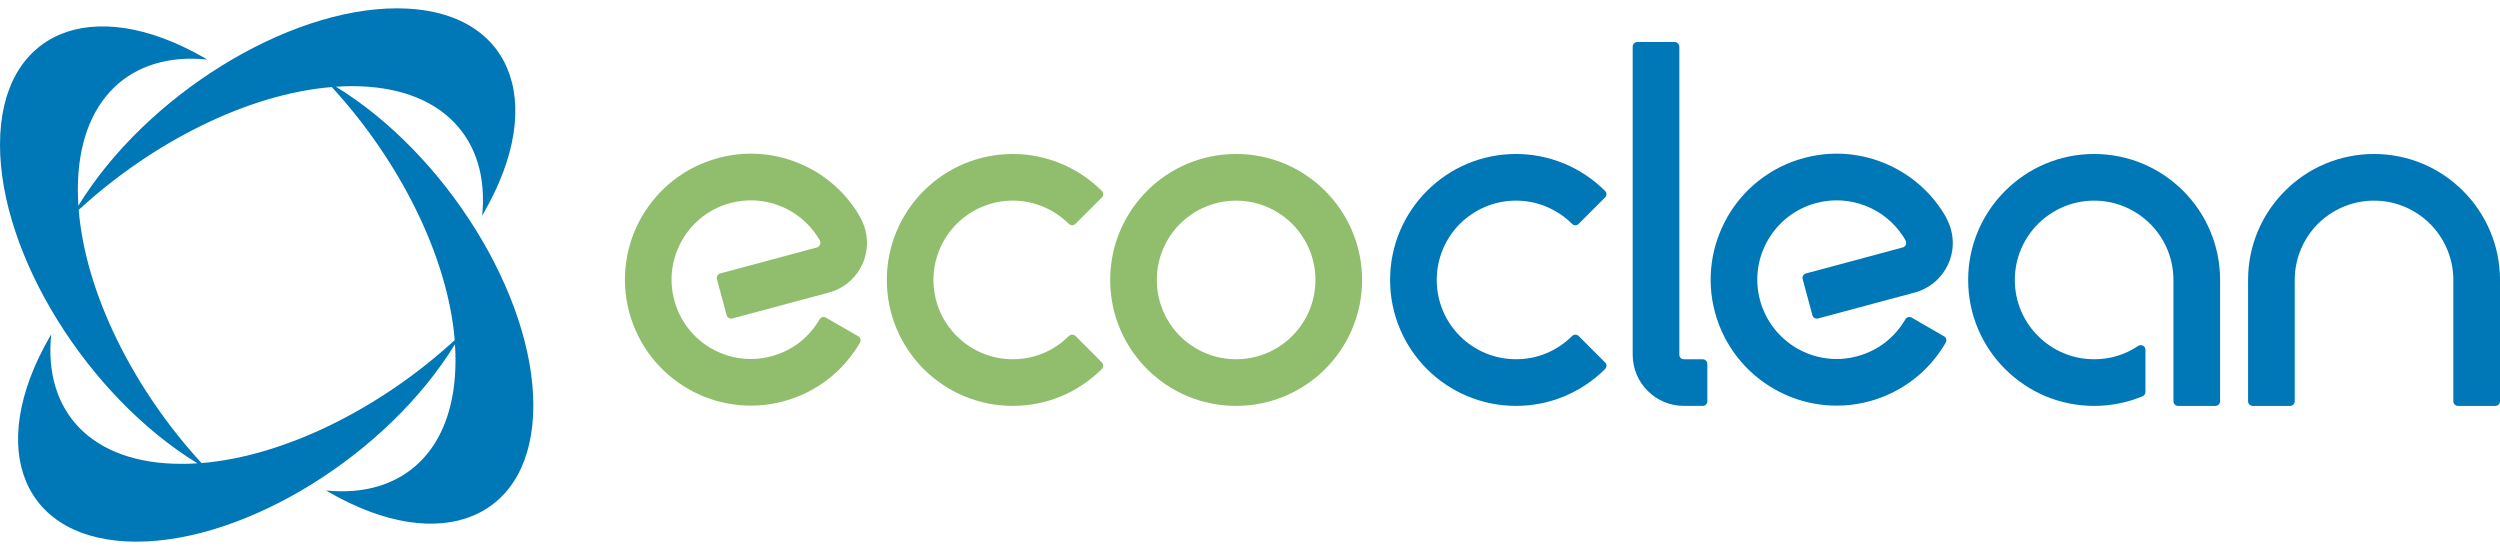 <?xml version="1.0" encoding="UTF-8"?> <!-- Generator: Adobe Illustrator 16.0.0, SVG Export Plug-In . SVG Version: 6.00 Build 0) --> <svg xmlns="http://www.w3.org/2000/svg" xmlns:xlink="http://www.w3.org/1999/xlink" version="1.1" id="Capa_1" x="0px" y="0px" width="300px" height="66px" viewBox="0 0 300 66" xml:space="preserve"> <g> <path fill-rule="evenodd" clip-rule="evenodd" fill="#90BE6D" d="M103.217,32.227c-0.784,1.365-2.094,2.441-3.74,2.877 l-11.599,3.113c-0.302,0.078-0.604-0.102-0.683-0.404l-1.165-4.32c-0.079-0.303,0.101-0.605,0.403-0.684 c3.863-1.041,7.759-2.061,11.622-3.123c0.134-0.033,0.247-0.135,0.313-0.246l0,0c0.067-0.123,0.101-0.27,0.067-0.404l-0.011-0.055 c-0.056-0.191-0.157-0.336-0.291-0.539l-0.045-0.078l0,0c-1.108-1.702-2.732-2.989-4.59-3.694c-1.803-0.694-3.84-0.84-5.855-0.303 c-2.542,0.683-4.557,2.317-5.777,4.434l0,0c-1.221,2.105-1.635,4.68-0.952,7.221c0.672,2.531,2.307,4.547,4.4,5.768l0.034,0.01 c2.105,1.221,4.68,1.635,7.222,0.951c1.243-0.336,2.374-0.895,3.336-1.633c0.996-0.773,1.825-1.725,2.44-2.801 c0.157-0.268,0.504-0.357,0.762-0.201l3.885,2.24c0.269,0.145,0.357,0.492,0.201,0.762c-0.985,1.701-2.307,3.225-3.885,4.434 c-1.534,1.174-3.314,2.082-5.296,2.607c-4.02,1.074-8.118,0.426-11.465-1.512c-3.347-1.936-5.956-5.15-7.042-9.18 c-1.075-4.008-0.425-8.084,1.489-11.432l0.022-0.033c1.937-3.348,5.15-5.968,9.181-7.042c3.235-0.874,6.516-0.616,9.416,0.526 c2.978,1.164,5.553,3.258,7.289,6.023c0.09,0.146,0.179,0.291,0.258,0.447c0.101,0.18,0.189,0.358,0.269,0.516 c0.078,0.168,0.156,0.347,0.224,0.537s0.135,0.369,0.179,0.549C104.27,29.203,104,30.871,103.217,32.227L103.217,32.227z"></path> <path fill-rule="evenodd" clip-rule="evenodd" fill="#90BE6D" d="M121.533,18.478c2.049,0,3.997,0.414,5.777,1.152 c1.858,0.762,3.516,1.893,4.915,3.281c0.213,0.213,0.213,0.571,0,0.783l-3.168,3.169c-0.225,0.224-0.571,0.224-0.795,0 c-0.885-0.873-1.926-1.579-3.091-2.061c-1.119-0.47-2.351-0.728-3.639-0.728c-2.631,0-5.004,1.075-6.729,2.788 c-1.725,1.724-2.788,4.109-2.788,6.728c0,2.631,1.063,5.016,2.788,6.729c1.725,1.725,4.098,2.789,6.729,2.789 c1.288,0,2.52-0.246,3.639-0.717c1.165-0.48,2.206-1.188,3.091-2.072c0.224-0.211,0.57-0.211,0.795,0l3.168,3.17 c0.213,0.223,0.213,0.57,0,0.795c-1.399,1.389-3.057,2.508-4.915,3.279c-1.78,0.74-3.729,1.143-5.777,1.143 c-4.176,0-7.949-1.691-10.692-4.422c-2.731-2.732-4.422-6.516-4.422-10.693c0-4.164,1.69-7.949,4.422-10.68 C113.584,20.168,117.357,18.478,121.533,18.478L121.533,18.478z"></path> <path fill-rule="evenodd" clip-rule="evenodd" fill="#90BE6D" d="M155.065,26.864c-1.724-1.713-4.108-2.788-6.729-2.788 c-2.631,0-5.016,1.075-6.74,2.788c-1.713,1.724-2.776,4.109-2.776,6.728c0,2.631,1.063,5.016,2.776,6.729 c1.725,1.725,4.109,2.789,6.74,2.789c2.62,0,5.005-1.064,6.729-2.789c1.714-1.713,2.788-4.098,2.788-6.729 C157.854,30.973,156.779,28.588,155.065,26.864L155.065,26.864z M148.337,18.478c4.165,0,7.949,1.69,10.682,4.434 c2.731,2.731,4.434,6.516,4.434,10.68c0,4.178-1.702,7.961-4.434,10.693c-2.732,2.73-6.517,4.422-10.682,4.422 c-4.176,0-7.96-1.691-10.692-4.422c-2.731-2.732-4.422-6.516-4.422-10.693c0-4.164,1.69-7.949,4.422-10.68 C140.377,20.168,144.161,18.478,148.337,18.478L148.337,18.478z"></path> <path fill-rule="evenodd" clip-rule="evenodd" fill="#0077B6" d="M181.925,18.478c2.038,0,3.986,0.414,5.777,1.152 c1.848,0.762,3.517,1.893,4.904,3.281c0.224,0.213,0.224,0.571,0,0.783l-3.169,3.169c-0.212,0.224-0.57,0.224-0.783,0 c-0.885-0.873-1.937-1.579-3.09-2.061c-1.12-0.47-2.352-0.728-3.64-0.728c-2.631,0-5.016,1.075-6.739,2.788 c-1.713,1.724-2.776,4.109-2.776,6.728c0,2.631,1.063,5.016,2.776,6.729c1.724,1.725,4.108,2.789,6.739,2.789 c1.288,0,2.52-0.246,3.64-0.717c1.153-0.48,2.205-1.188,3.09-2.072c0.213-0.211,0.571-0.211,0.783,0l3.169,3.17 c0.224,0.223,0.224,0.57,0,0.795c-1.388,1.389-3.057,2.508-4.904,3.279c-1.791,0.74-3.739,1.143-5.777,1.143 c-4.176,0-7.96-1.691-10.691-4.422c-2.732-2.732-4.423-6.516-4.423-10.693c0-4.164,1.69-7.949,4.423-10.68 C173.965,20.168,177.749,18.478,181.925,18.478L181.925,18.478z"></path> <path fill-rule="evenodd" clip-rule="evenodd" fill="#0077B6" d="M202.078,48.707c-1.702,0-3.246-0.682-4.355-1.803 c-1.119-1.107-1.802-2.654-1.802-4.355V5.602c0-0.302,0.246-0.56,0.56-0.56h4.479c0.302,0,0.56,0.258,0.56,0.56v36.947 c0,0.158,0.056,0.303,0.157,0.404l0,0c0.101,0.1,0.246,0.156,0.402,0.156h2.239c0.303,0,0.56,0.258,0.56,0.559v4.48 c0,0.313-0.257,0.559-0.56,0.559H202.078z"></path> <path fill-rule="evenodd" clip-rule="evenodd" fill="#0077B6" d="M233.506,32.227c-0.783,1.365-2.094,2.441-3.739,2.877 l-11.6,3.113c-0.302,0.078-0.604-0.102-0.683-0.404l-1.164-4.32c-0.079-0.303,0.101-0.605,0.402-0.684 c3.874-1.041,7.759-2.061,11.622-3.123c0.134-0.033,0.246-0.135,0.324-0.246l0,0c0.067-0.123,0.09-0.27,0.056-0.404l-0.011-0.055 c-0.056-0.191-0.156-0.336-0.291-0.539l-0.045-0.078l0,0c-1.108-1.702-2.721-2.989-4.579-3.694 c-1.813-0.694-3.852-0.84-5.867-0.303c-2.53,0.683-4.557,2.317-5.776,4.434l0,0c-1.221,2.105-1.635,4.68-0.952,7.221 c0.683,2.531,2.317,4.547,4.411,5.768l0.022,0.01c2.116,1.221,4.691,1.635,7.222,0.951c1.254-0.336,2.374-0.895,3.336-1.633 c0.997-0.773,1.825-1.725,2.452-2.801c0.146-0.268,0.493-0.357,0.762-0.201l3.874,2.24c0.269,0.145,0.358,0.492,0.201,0.762 c-0.985,1.701-2.295,3.225-3.885,4.434c-1.534,1.174-3.314,2.082-5.284,2.607c-4.031,1.074-8.118,0.426-11.466-1.512 c-3.358-1.936-5.967-5.15-7.054-9.18c-1.074-4.008-0.425-8.084,1.501-11.432l0.011-0.033c1.938-3.348,5.15-5.968,9.181-7.042 c3.236-0.874,6.517-0.616,9.416,0.526c2.979,1.164,5.554,3.258,7.289,6.023c0.09,0.146,0.179,0.291,0.269,0.447 c0.09,0.18,0.18,0.358,0.258,0.516c0.078,0.168,0.157,0.347,0.224,0.537c0.078,0.19,0.135,0.369,0.18,0.549 C234.569,29.203,234.301,30.871,233.506,32.227L233.506,32.227z"></path> <path fill-rule="evenodd" clip-rule="evenodd" fill="#0077B6" d="M251.297,18.478c4.176,0,7.949,1.69,10.692,4.434 c2.731,2.731,4.422,6.516,4.422,10.68v14.557c0,0.313-0.246,0.559-0.56,0.559h-4.479c-0.302,0-0.56-0.246-0.56-0.559V33.592 c0-2.619-1.064-5.004-2.788-6.728c-1.725-1.713-4.098-2.788-6.729-2.788c-2.632,0-5.005,1.075-6.729,2.788 c-1.724,1.724-2.788,4.109-2.788,6.728c0,2.631,1.064,5.016,2.788,6.729c1.725,1.725,4.098,2.789,6.729,2.789 c0.963,0,1.892-0.135,2.766-0.402c0.906-0.27,1.757-0.684,2.519-1.199c0.258-0.168,0.604-0.1,0.784,0.156 c0.056,0.102,0.089,0.203,0.089,0.314l0,0v5.061c0,0.246-0.156,0.447-0.381,0.525c-0.896,0.369-1.836,0.662-2.81,0.852 c-0.963,0.191-1.948,0.291-2.967,0.291c-4.177,0-7.949-1.691-10.682-4.422c-2.743-2.732-4.434-6.516-4.434-10.693 c0-4.164,1.69-7.949,4.434-10.68C243.348,20.168,247.12,18.478,251.297,18.478L251.297,18.478z"></path> <path fill-rule="evenodd" clip-rule="evenodd" fill="#0077B6" d="M284.885,18.478c4.165,0,7.949,1.69,10.682,4.434 c2.731,2.731,4.434,6.516,4.434,10.68v14.557c0,0.313-0.258,0.559-0.561,0.559h-4.478c-0.314,0-0.561-0.246-0.561-0.559V33.592 c0-2.619-1.074-5.004-2.787-6.728c-1.725-1.713-4.109-2.788-6.729-2.788c-2.631,0-5.016,1.075-6.74,2.788 c-1.713,1.724-2.776,4.109-2.776,6.728v14.557c0,0.313-0.258,0.559-0.56,0.559h-4.479c-0.313,0-0.561-0.246-0.561-0.559V33.592 c0-4.164,1.691-7.949,4.423-10.68C276.924,20.168,280.709,18.478,284.885,18.478L284.885,18.478z"></path> </g> <g> <path fill-rule="evenodd" clip-rule="evenodd" fill="#0077B6" d="M47.647,1C34.371,1,17.477,11.528,9.406,24.685 c-0.04-0.646-0.066-1.294-0.066-1.928c0-10.858,6.354-16.551,15.534-15.613c-0.092-0.053-0.198-0.119-0.29-0.172 C11.004-0.862,0,3.788,0,17.367c0,13.275,10.528,30.157,23.685,38.228c-0.646,0.053-1.294,0.065-1.928,0.065 c-10.858,0-16.551-6.339-15.613-15.533c-0.053,0.104-0.119,0.198-0.172,0.291C-1.862,53.996,2.788,65,16.367,65 c13.275,0,30.157-10.527,38.228-23.684c0.053,0.647,0.066,1.293,0.066,1.941c0,10.844-6.34,16.537-15.533,15.601 c0.105,0.065,0.197,0.118,0.29,0.17C52.997,66.876,64,62.214,64,48.647c0-13.276-10.527-30.171-23.685-38.242 c0.647-0.04,1.294-0.066,1.942-0.066c10.844,0,16.538,6.354,15.601,15.534c0.066-0.092,0.118-0.198,0.172-0.291 C65.875,12.004,61.213,1,47.647,1L47.647,1z M9.445,25.187c8.864-8.15,20.329-13.922,30.369-14.741 c8.15,8.863,13.922,20.33,14.754,30.368c-8.863,8.15-20.343,13.923-30.381,14.755C16.037,46.705,10.264,35.227,9.445,25.187 L9.445,25.187z"></path> </g> </svg> 